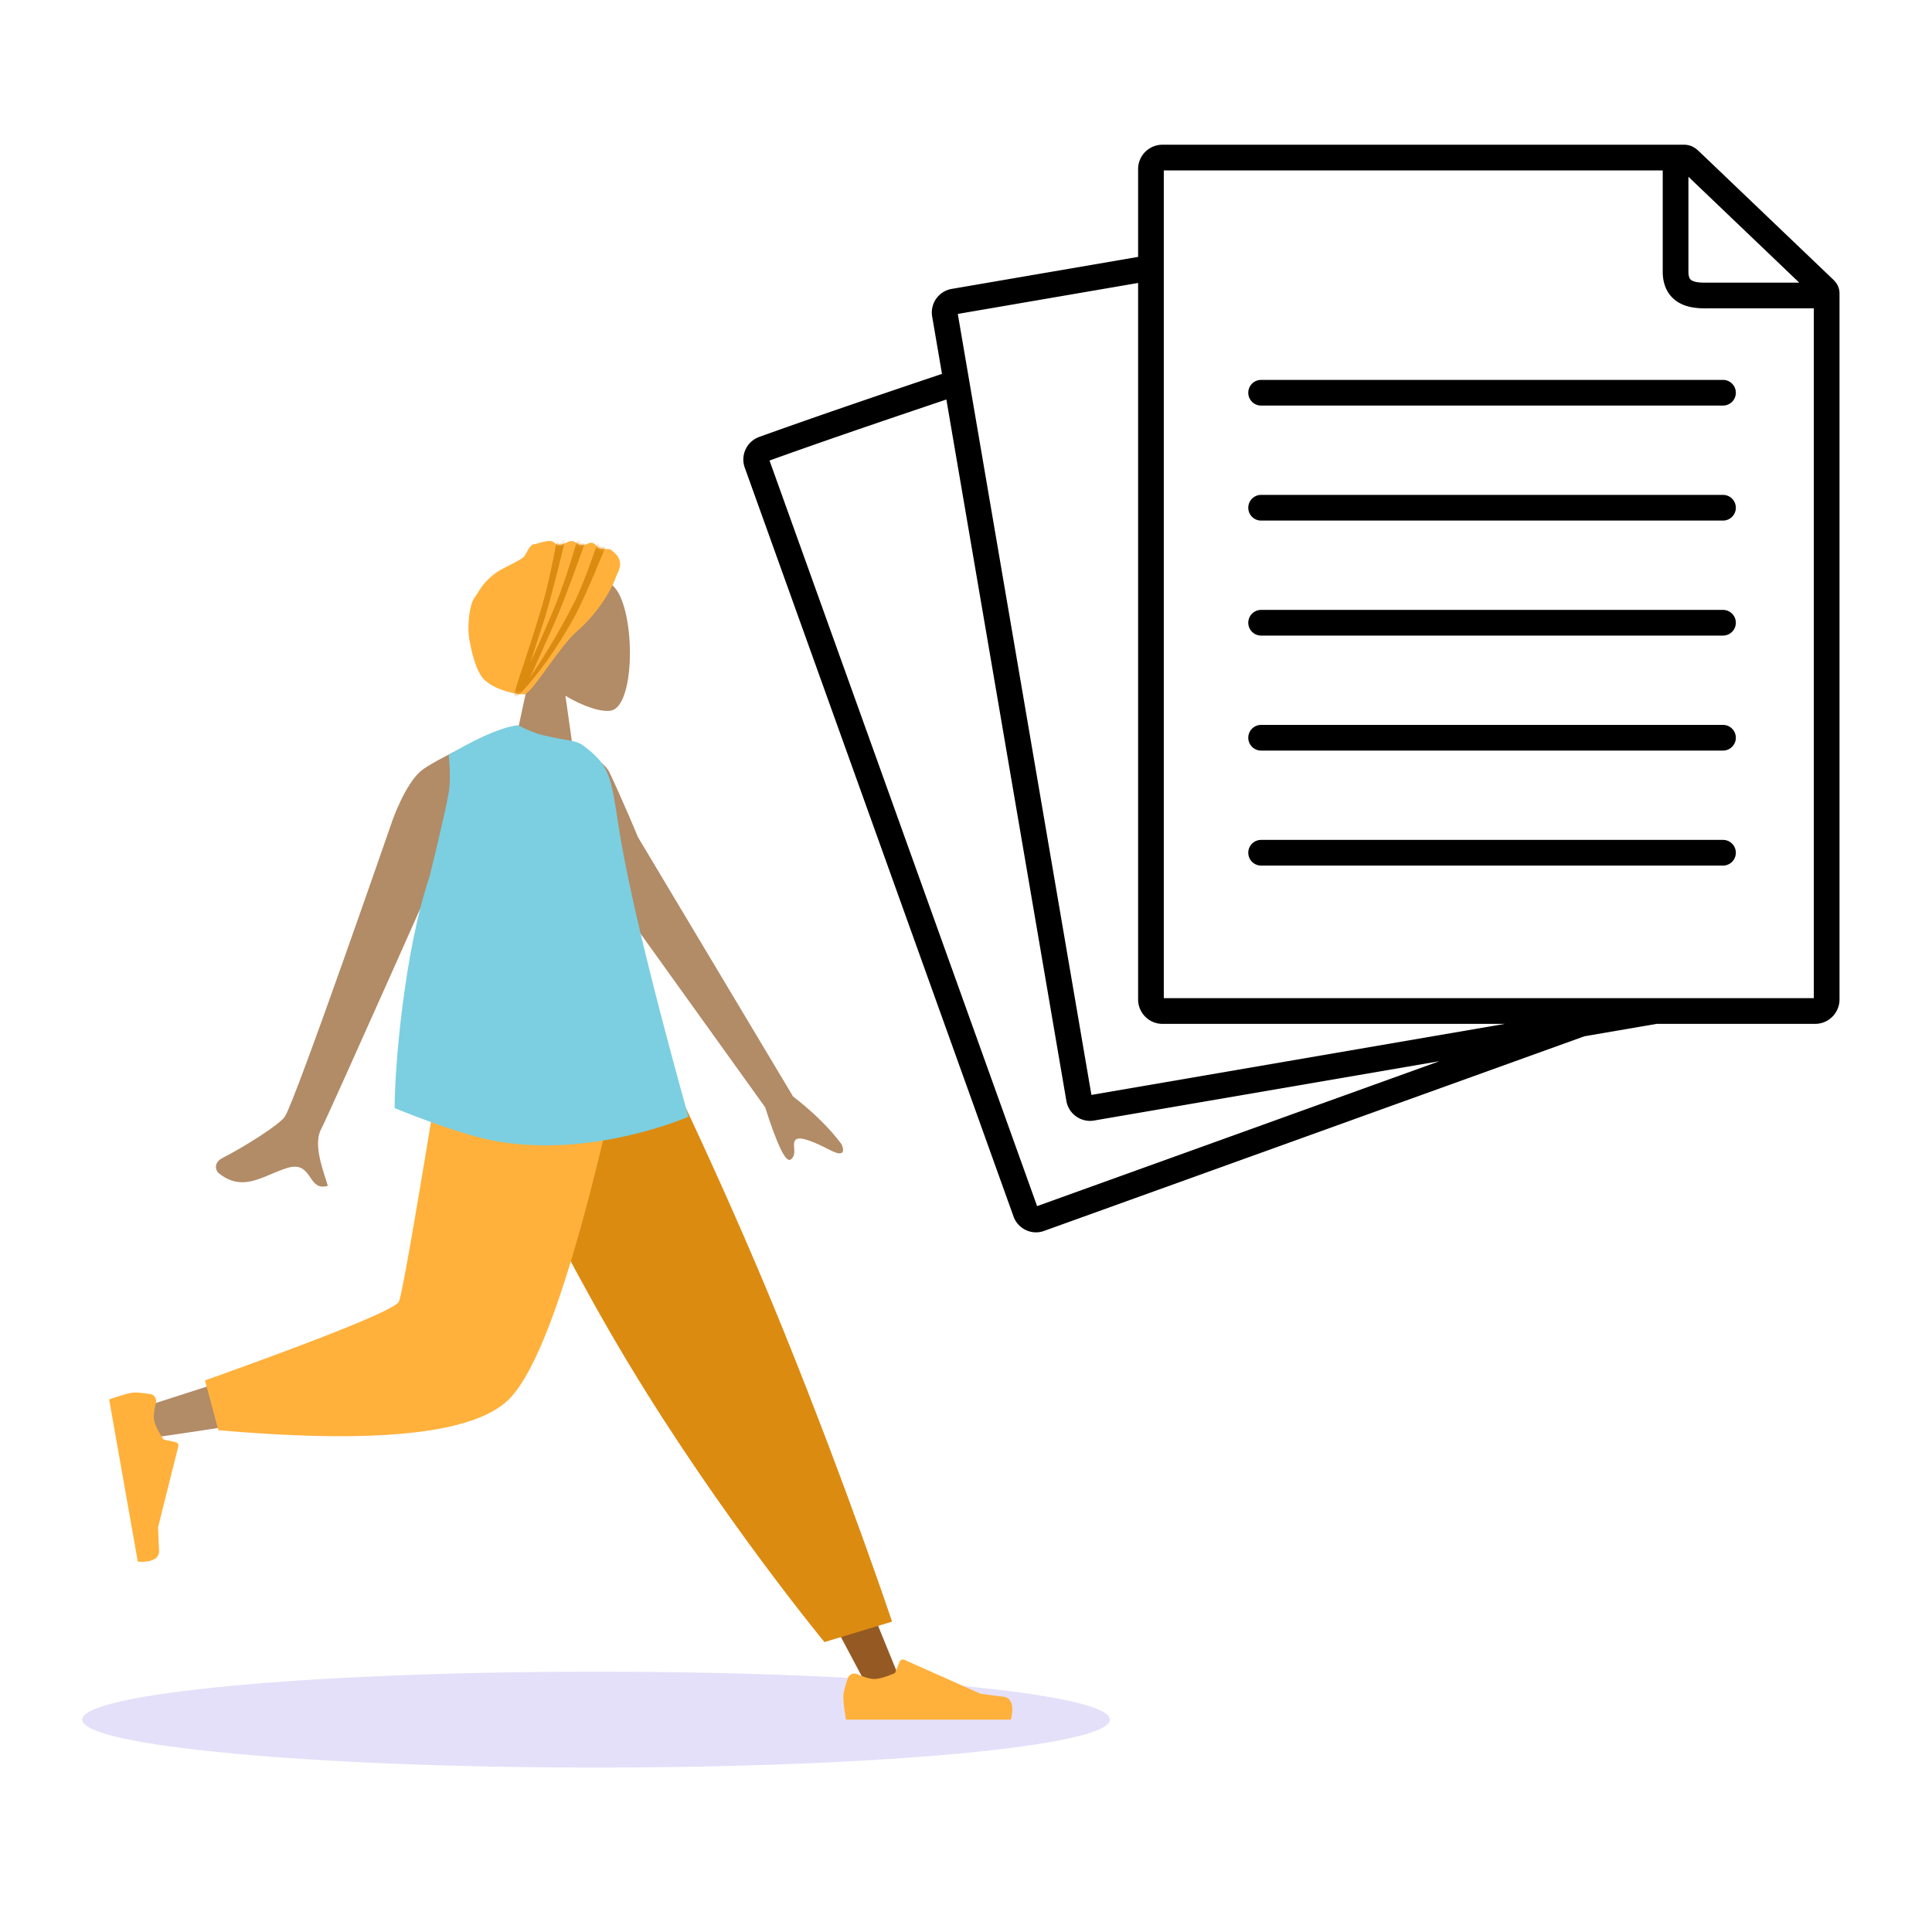 <svg xmlns="http://www.w3.org/2000/svg" width="564" height="564" fill="none"><path fill="#000" fill-rule="evenodd" d="M339.743 49.75v241.64H529.5V90.014h-30.276q-.208 0-.48.004c-1.539.02-4.524.056-7.139-.952-1.589-.613-3.228-1.662-4.439-3.426-1.21-1.761-1.774-3.915-1.774-6.355V49.75zm153.149 1.847v27.688c0 1.283.287 1.863.456 2.109.167.242.434.473.956.674 1.181.455 2.656.452 4.391.447h26.552zM537 86.244v-.499c0-.505-.053-1.155-.304-1.863a5.3 5.3 0 0 0-.969-1.662 11 11 0 0 0-.873-.9l-.213-.202a47 47 0 0 1-.668-.638l-.031-.03-36.729-35.097-.008-.007-.421-.404c-.572-.551-1.19-1.147-1.716-1.538a5.8 5.8 0 0 0-1.665-.878 5.8 5.8 0 0 0-1.825-.275H339.342c-3.922 0-7.099 3.193-7.099 7.105v25.639l-54.441 9.35-.014.003c-3.772.663-6.315 4.267-5.662 8.06l.001.005 2.862 16.731c-18.127 6.112-36.101 12.198-53.373 18.415l-.019.007c-3.58 1.311-5.48 5.277-4.199 8.899l.006.016 34.384 95.781 44.089 122.874.007.019c1.302 3.568 5.268 5.509 8.92 4.177l.012-.004 157.725-56.814 21.083-3.623h46.277c3.949 0 7.099-3.238 7.099-7.123V86.243M439.336 298.89h-99.994c-3.948 0-7.099-3.237-7.099-7.123V82.603l-52.638 9.042 39.008 227.989zm-19.113 10.894-100.859 17.331-.024.004c-3.754.62-7.367-1.913-8.029-5.691l-.003-.015-35.038-204.787c-17.58 5.928-34.938 11.813-51.63 17.814l34.207 95.287 43.909 122.37zm-55.818-195.133a3.75 3.75 0 0 1 3.75-3.75h134.83a3.75 3.75 0 0 1 0 7.5h-134.83a3.75 3.75 0 0 1-3.75-3.75m0 33.571a3.75 3.75 0 0 1 3.75-3.75h134.83a3.75 3.75 0 0 1 0 7.5h-134.83a3.75 3.75 0 0 1-3.75-3.75m0 33.572a3.75 3.75 0 0 1 3.75-3.75h134.83a3.75 3.75 0 0 1 0 7.5h-134.83a3.75 3.75 0 0 1-3.75-3.75m0 33.571a3.75 3.75 0 0 1 3.75-3.75h134.83a3.75 3.75 0 0 1 0 7.5h-134.83a3.75 3.75 0 0 1-3.75-3.75m0 33.572a3.75 3.75 0 0 1 3.75-3.75h134.83a3.75 3.75 0 0 1 0 7.5h-134.83a3.75 3.75 0 0 1-3.75-3.75" clip-rule="evenodd"/><path fill="#5232DB" d="M174 516c-82.843 0-150-6.268-150-14s67.157-14 150-14 150 6.268 150 14-67.157 14-150 14" opacity=".15"/><path fill="#B28B67" fill-rule="evenodd" d="M165.064 203.117c5.526 3.326 10.956 4.933 13.504 4.277 6.391-1.645 6.979-24.991 2.034-34.195s-30.366-13.215-31.647 5.02c-.445 6.329 2.216 11.978 6.148 16.586l-7.05 32.815h20.48z" clip-rule="evenodd"/><path fill="#FFB13C" fill-rule="evenodd" d="M179.983 168.015c.369-1.061 2.883-4.35-1.595-7.483-.805-.563-2.134-.002-3.286-.357-.866-.267-1.159-1.475-2.152-1.685-1.031-.219-2.153.771-3.318.684-.714-.053-1.815-1.164-2.558-1.223-1.326-.107-2.531 1.143-3.827 1.223-.751.047-1.622-1.16-2.367-1.223-1.814-.156-3.467.689-5.065.945-1.473.236-2.158 3.251-3.244 3.963-3.405 2.236-6.073 2.861-8.837 5.156-3.285 2.728-3.914 4.758-5.275 6.576-1.36 1.818-2.201 8.222-1.407 12.327.468 2.421 1.688 9.034 4.413 11.594 3.73 3.504 11.32 4.543 11.993 4.075 3.12-2.165 10.115-14.141 15.075-18.374 3.648-3.113 9.164-9.622 11.45-16.198" clip-rule="evenodd"/><mask id="a" width="46" height="46" x="136" y="157" maskUnits="userSpaceOnUse" style="mask-type:luminance"><path fill="#fff" fill-rule="evenodd" d="M179.983 168.015c.369-1.061 2.883-4.35-1.595-7.483-.805-.563-2.134-.002-3.286-.357-.866-.267-1.159-1.475-2.152-1.685-1.031-.219-2.153.771-3.318.684-.714-.053-1.815-1.164-2.558-1.223-1.326-.107-2.531 1.143-3.827 1.223-.751.047-1.622-1.16-2.367-1.223-1.814-.156-3.467.689-5.065.945-1.473.236-2.158 3.251-3.244 3.963-3.405 2.236-6.073 2.861-8.837 5.156-3.285 2.728-3.914 4.758-5.275 6.576-1.36 1.818-2.201 8.222-1.407 12.327.468 2.421 1.688 9.034 4.413 11.594 3.73 3.504 11.32 4.543 11.993 4.075 3.12-2.165 10.115-14.141 15.075-18.374 3.648-3.113 9.164-9.622 11.45-16.198" clip-rule="evenodd"/></mask><g mask="url(#a)"><path fill="#DC8B11" fill-rule="evenodd" d="M158.75 181.305c2.298-7.044 6.473-24.631 6.473-24.631l-2.522.265s-1.997 11.221-4.05 18.49c-1.878 6.646-4.036 13.162-5.733 18.286-2.345 7.078-3.808 11.497-2.433 9.927q.246-.282.494-.657.023.05.072.058c-.098.193.038.105.445-.272 2.351-2.176 9.076-9.844 16.119-22.554 3.241-5.848 9.185-20.666 9.185-20.666l-2.36-1.008s-3.927 11.707-6.825 17.384c-5.097 9.981-9.878 17.404-12.987 21.954 1.288-2.567 2.805-6.007 4.697-10.299.833-1.89 1.738-3.945 2.729-6.163 3.023-6.765 9.016-23.82 9.016-23.82h-2.536s-3.161 10.952-5.964 17.967c-2.562 6.413-5.391 12.668-7.615 17.586v.001l-.112.248c.56-1.7 1.168-3.595 1.837-5.683.631-1.966 1.317-4.104 2.07-6.413" clip-rule="evenodd"/></g><path fill="#955A23" fill-rule="evenodd" d="m142.934 298.346 63.408 105.855 47.538 89.492h10.239l-79.651-195.347z" clip-rule="evenodd"/><path fill="#FFB13C" fill-rule="evenodd" d="M250.276 488.739c-1.075-.462-2.349.014-2.742 1.116-.605 1.699-1.346 4.058-1.346 5.422 0 2.305.769 6.727.769 6.727h48.129s1.876-6.194-2.166-6.687-6.715-.892-6.715-.892l-22.234-9.898a1 1 0 0 0-1.331.532l-1.38 3.344s-3.742 1.743-6.081 1.743c-1.337 0-3.389-.758-4.903-1.407" clip-rule="evenodd"/><path fill="#DC8B11" fill-rule="evenodd" d="m240.676 479.362 19.746-5.964s-12.977-38.739-31.81-85.262c-18.834-46.522-40.453-89.79-40.453-89.79h-55.77s24.036 54.732 50.962 99.463 57.325 81.553 57.325 81.553" clip-rule="evenodd"/><path fill="#B28B67" fill-rule="evenodd" d="M138.766 298.346c-5.985 37.198-17.527 84.723-18.617 86.19q-1.09 1.466-78.43 26.243l2.212 9.017q92.23-13.288 97.193-20.619c4.965-7.331 29.754-65.244 39.355-100.831z" clip-rule="evenodd"/><path fill="#FFB13C" fill-rule="evenodd" d="m59.844 402.986 3.896 14.521q68.982 6.04 84.533-8.731t35.449-110.43h-53.181q-12.606 78.33-14.095 81.619-1.49 3.288-56.602 23.021m-14.324 6.513c.269-1.14-.423-2.314-1.578-2.509-1.78-.3-4.234-.62-5.579-.383-2.273.4-6.5 1.925-6.5 1.925l8.357 47.33s6.434.77 6.22-3.291a285 285 0 0 1-.287-6.759l5.9-23.58a1 1 0 0 0-.757-1.219l-3.536-.777s-2.37-3.377-2.775-5.678c-.232-1.312.157-3.458.535-5.059" clip-rule="evenodd"/><path fill="#B28B67" fill-rule="evenodd" d="M83.162 325.963c3.122-4.71 31.453-86.613 31.453-86.613s3.671-10.409 8.265-14.286c3.622-3.057 20.907-11.078 20.907-11.078l-10.646 27.794s-37.602 84.62-39.32 87.685c-2.233 3.982-.13 10.448 1.295 14.832.22.679.425 1.307.595 1.869-2.866.866-3.981-.764-5.157-2.482-1.328-1.941-2.733-3.995-6.825-2.693-1.58.504-3.098 1.143-4.58 1.769-5.119 2.159-9.821 4.143-15.308-.285-.87-.702-1.625-3.025 1.094-4.418 6.772-3.471 16.7-9.792 18.227-12.094m148.345-5.886-45.259-75.68s-4.488-10.812-8.328-18.907c-1.262-2.66-5.546-5.113-5.546-5.113l2.571 35.393 48.423 67.465q5.349 16.785 7.461 15.252c1.187-.862 1.093-2.174 1.007-3.382-.067-.942-.13-1.82.42-2.374 1.258-1.266 5.913.873 10.243 3.091 4.331 2.218 3.862-.317 3.195-1.75q-5.131-6.965-14.187-13.995" clip-rule="evenodd"/><path fill="#7BCFE0" d="M130.986 220.377c14.507-8.639 20.263-8.639 20.263-8.639s4.087 2.209 7.812 3.022c.89.194 1.781.38 2.656.564 4.327.905 6.576.881 8.381 2.214 7.747 5.723 8.204 8.712 10.421 23.221 2.101 13.746 7.488 38.684 20.445 85.232 0 0-28.591 12.636-57.605 6.865-10.621-2.112-28.16-9.373-28.16-9.373 0-11.34 2.653-45.143 10.24-67.743 0 0 4.502-18.271 5.547-24.285.771-4.439 0-11.078 0-11.078"/></svg>